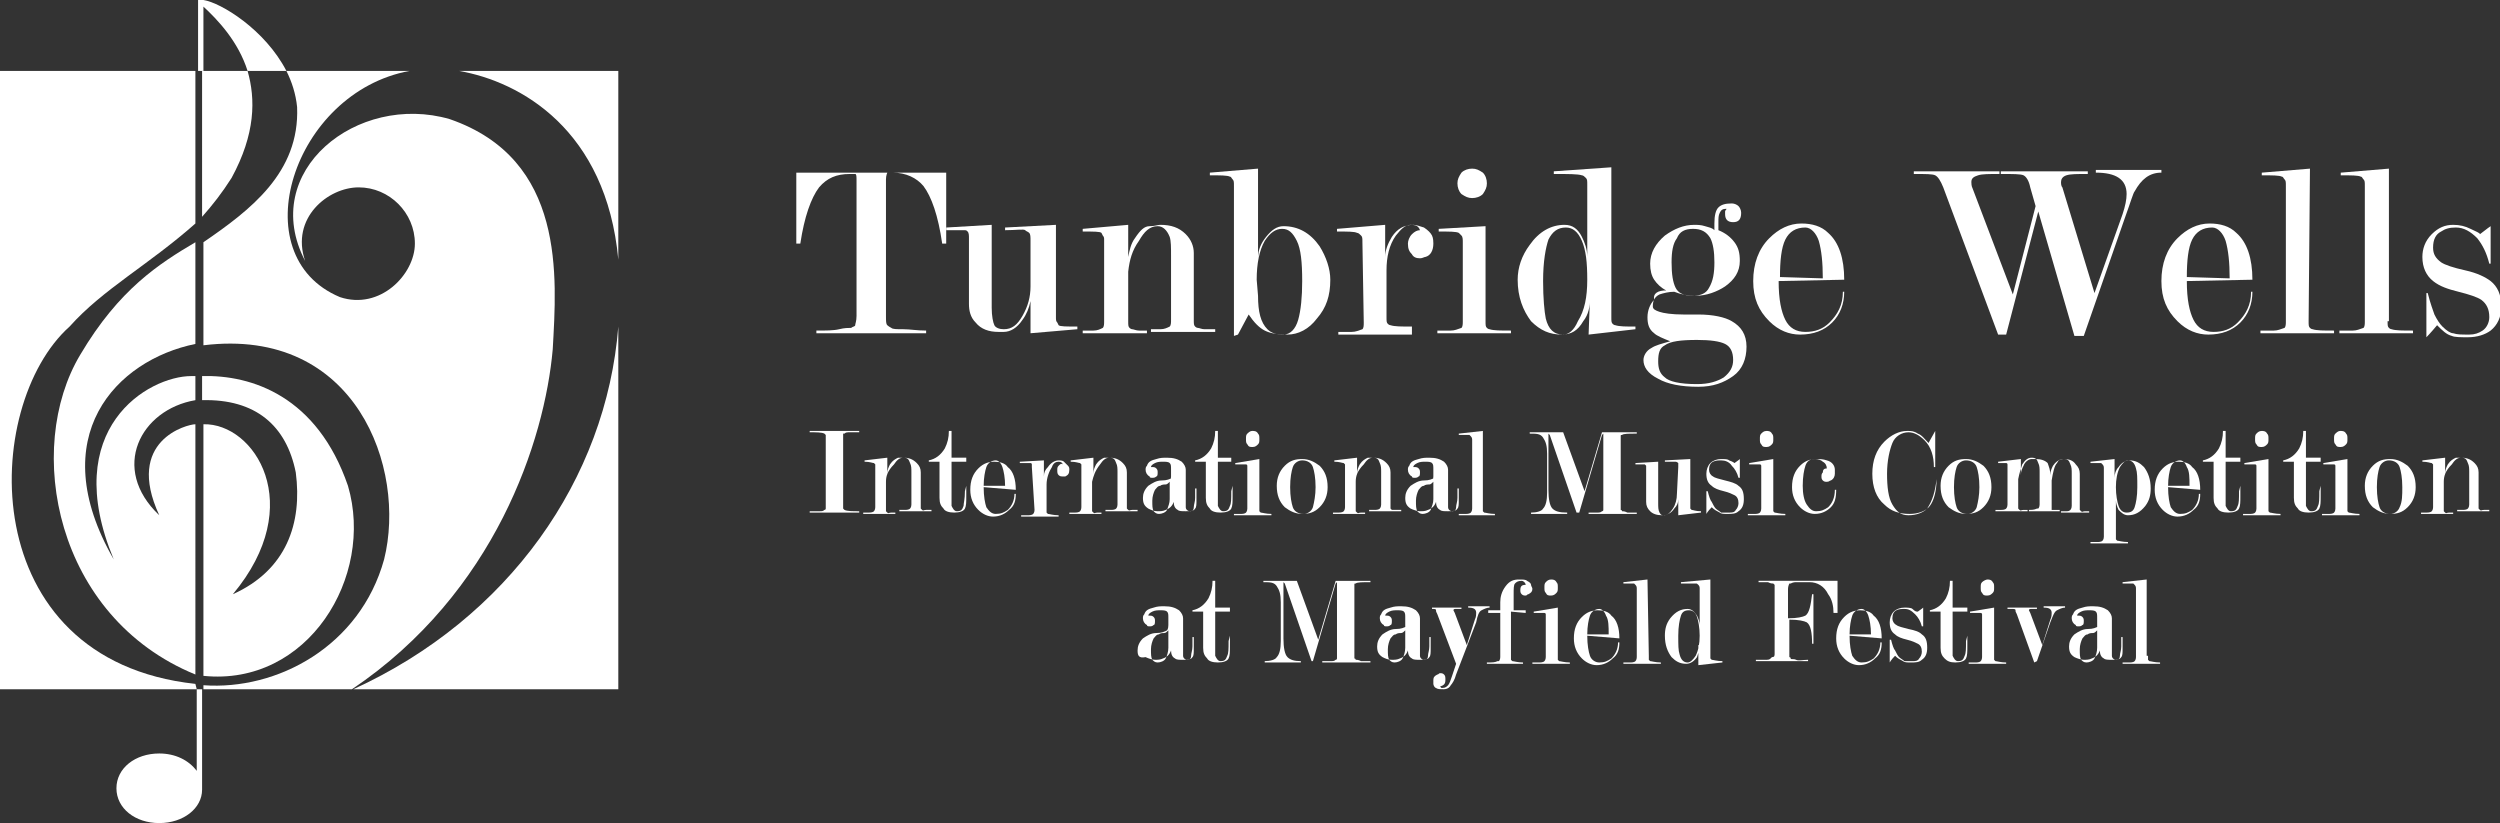 <?xml version="1.0" encoding="utf-8"?>
<!-- Generator: Adobe Illustrator 23.0.1, SVG Export Plug-In . SVG Version: 6.00 Build 0)  -->
<svg version="1.1" id="Layer_1" xmlns="http://www.w3.org/2000/svg" xmlns:xlink="http://www.w3.org/1999/xlink" x="0px" y="0px"
	 viewBox="0 0 186.8 61.5" style="enable-background:new 0 0 186.8 61.5;" xml:space="preserve">
<rect x="0" y="0" width="186.8" height="61.5" fill="#333333" stroke="none"/>
<style type="text/css">
	.st0{fill:#FFFFFF;}
</style>
<g>
	<g>
		<path class="st0" d="M70.7,12.8v5.4h-0.3c-0.3-2.1-0.8-3.5-1.4-4.3c-0.5-0.6-1.3-1-2.3-1c-0.3,0-0.4,0-0.4,0c0,0-0.1,0.2-0.1,0.5
			v10.2c0,0.4,0,0.6,0.1,0.7c0,0,0.1,0.1,0.3,0.2c0.1,0.1,0.4,0.1,0.9,0.1s1,0.1,1.7,0.1v0.2H61v-0.2c0.7,0,1.3,0,1.7-0.1
			s0.7-0.1,0.9-0.1c0.1-0.1,0.3-0.1,0.3-0.2c0-0.1,0.1-0.3,0.1-0.7V13.5c0-0.3,0-0.5-0.1-0.5c0,0-0.2,0-0.4,0c-1,0-1.7,0.3-2.3,1
			c-0.6,0.8-1.1,2.2-1.4,4.2h-0.3v-5.3H70.7z"/>
		<path class="st0" d="M77,18c0-0.3,0-0.5-0.1-0.6c-0.1-0.1-0.2-0.1-0.3-0.2s-0.7,0-1.5,0v-0.2l3.8-0.2v6.4c0,0.2,0,0.3,0,0.5
			s0,0.3,0.1,0.4l0.1,0.2c0.1,0.1,0.6,0.1,1.4,0.1v0.2L77,24.9v-2.4c-0.1,0.5-0.3,1-0.6,1.4c-0.4,0.6-0.9,0.9-1.4,0.9
			c-0.1,0-0.1,0-0.2,0h-0.2c-0.7,0-1.3-0.2-1.7-0.7c-0.4-0.4-0.5-0.9-0.5-1.4v-4.9c0-0.2,0-0.4-0.1-0.5s-0.1-0.1-0.3-0.1
			c-0.1,0-0.4,0-0.9,0h-0.4v-0.2l3.4-0.2v6.2c0,0.6,0.1,1.1,0.2,1.3s0.4,0.3,0.7,0.3c0.6,0,1-0.3,1.4-1c0.4-0.7,0.6-1.4,0.6-2.2
			L77,18L77,18z"/>
		<path class="st0" d="M84.3,20.3V24c0,0.3,0,0.4,0.1,0.5c0,0,0.1,0.1,0.2,0.1c0.1,0,0.3,0.1,0.5,0.1c0.3,0,0.5,0,0.6,0v0.2h-4.8
			v-0.2c0.3,0,0.5,0,0.8,0c0.3,0,0.5-0.1,0.7-0.2c0.1-0.1,0.1-0.3,0.1-0.5v-5.8c0-0.1,0-0.2,0-0.3s0-0.2-0.1-0.3l-0.1-0.2
			c-0.1-0.1-0.6-0.1-1.4-0.1v-0.2l3.4-0.3v2.4c0.1-0.5,0.2-1,0.5-1.4c0.4-0.6,0.7-0.9,1.1-0.9c0.4,0,0.6-0.1,0.8-0.1
			c0.8,0,1.4,0.2,1.9,0.7c0.4,0.4,0.6,0.9,0.6,1.4v5c0,0.3,0,0.4,0.1,0.5c0,0,0.1,0.1,0.2,0.1s0.3,0.1,0.5,0.1c0.3,0,0.5,0,0.8,0
			v0.2h-4.8v-0.2c0.2,0,0.4,0,0.7,0c0.3,0,0.5-0.1,0.7-0.2c0.1-0.1,0.1-0.3,0.1-0.5v-4.8c0-0.6,0-1.1-0.1-1.4
			c-0.2-0.5-0.5-0.8-0.9-0.8c-0.6,0-1,0.4-1.4,1.1C84.6,18.7,84.4,19.4,84.3,20.3"/>
		<path class="st0" d="M92.2,25.1V13.9c0-0.3,0-0.4-0.1-0.5c-0.1-0.1-0.1-0.2-0.2-0.2c-0.2-0.1-0.7-0.1-1.5-0.1v-0.2l3.6-0.3v6.7
			c0-0.6,0.2-1.1,0.6-1.6c0.4-0.5,0.8-0.8,1.3-0.8c1.1,0,2,0.5,2.7,1.5c0.5,0.8,0.8,1.7,0.8,2.5c0,1.2-0.3,2.1-1,2.9
			c-0.6,0.8-1.4,1.2-2.2,1.2c-0.8,0-1.3-0.1-1.7-0.3c-0.4-0.2-0.8-0.6-1.2-1.2l-0.8,1.5L92.2,25.1L92.2,25.1z M94,22.1
			c0,1.2,0.2,2,0.7,2.5c0.3,0.3,0.7,0.4,1.2,0.4c0.5,0,0.9-0.4,1.1-1.1c0.2-0.7,0.3-1.7,0.3-2.9c0-1.4-0.1-2.4-0.4-3
			c-0.3-0.6-0.6-0.9-1.1-0.9c-0.5,0-0.9,0.3-1.3,0.9c-0.4,0.7-0.6,1.7-0.6,2.9L94,22.1L94,22.1z"/>
		<path class="st0" d="M101.8,18.1c0-0.3,0-0.4-0.1-0.5c-0.1-0.1-0.2-0.2-0.3-0.2c-0.2-0.1-0.7-0.1-1.5-0.1v-0.2l3.6-0.3v2.4
			c0-0.5,0.2-1,0.5-1.5c0.4-0.6,0.9-0.9,1.6-0.9c0.2,0,0.5,0.1,0.8,0.2c0.3,0.2,0.5,0.4,0.6,0.6c0.1,0.2,0.1,0.5,0.1,0.6
			c0,0.5-0.2,0.9-0.6,1c-0.1,0-0.2,0.1-0.4,0.1c-0.3,0-0.5-0.1-0.6-0.3c-0.2-0.2-0.3-0.4-0.3-0.8c0-0.2,0.1-0.5,0.3-0.7
			c0.2-0.2,0.4-0.3,0.6-0.3c-0.1-0.3-0.3-0.4-0.7-0.4c-0.4,0-0.7,0.3-1.1,0.8c-0.5,0.7-0.7,1.6-0.7,2.6v3.5c0,0.3,0,0.4,0.1,0.5
			c0,0,0.1,0.1,0.2,0.1c0.3,0.1,0.8,0.1,1.6,0.1V25h-5.5v-0.2c0.4,0,0.7,0,1,0c0.3,0,0.5-0.1,0.8-0.2c0.1-0.1,0.1-0.3,0.1-0.5
			L101.8,18.1L101.8,18.1z"/>
		<path class="st0" d="M111,16.9V24c0,0.3,0,0.4,0.1,0.5c0,0,0.1,0.1,0.2,0.1c0.3,0.1,0.8,0.1,1.6,0.1v0.2h-5.5v-0.2
			c0.4,0,0.7,0,1,0c0.3,0,0.5-0.1,0.8-0.2c0.1-0.1,0.1-0.3,0.1-0.5v-5.9c0-0.2,0-0.4-0.1-0.5c-0.1-0.1-0.2-0.2-0.2-0.2
			c-0.2-0.1-0.7-0.1-1.5-0.1v-0.2L111,16.9z M110,12.6c0.3,0,0.5,0.1,0.8,0.3c0.2,0.2,0.3,0.5,0.3,0.8s-0.1,0.5-0.3,0.8
			c-0.2,0.2-0.5,0.3-0.8,0.3s-0.5-0.1-0.8-0.3c-0.2-0.2-0.3-0.5-0.3-0.8s0.1-0.5,0.3-0.8C109.4,12.7,109.7,12.6,110,12.6"/>
		<path class="st0" d="M118.8,22.3c0,0.6-0.1,1.2-0.5,1.7c-0.4,0.7-0.9,1-1.6,1c-0.9,0-1.6-0.3-2.3-1c-0.6-0.8-1-1.8-1-3.1
			c0-0.9,0.3-1.8,0.9-2.6c0.7-1,1.6-1.5,2.6-1.5c0.6,0,1,0.3,1.3,0.9c0.2,0.4,0.4,0.9,0.4,1.5v-5.4c0-0.3,0-0.4-0.1-0.5
			c-0.1-0.1-0.2-0.2-0.3-0.2c-0.3-0.1-1-0.1-2.1-0.1v-0.2l4.3-0.3v11.2c0,0.3,0,0.4,0.1,0.5c0,0,0.1,0.1,0.2,0.1
			c0.3,0.1,0.8,0.1,1.5,0.1v0.2l-3.5,0.4L118.8,22.3L118.8,22.3z M118.6,20.9c0-1.3-0.1-2.2-0.4-2.9c-0.3-0.7-0.7-1-1.2-1
			c-0.6,0-1,0.3-1.3,0.9c-0.2,0.6-0.4,1.6-0.4,3.1c0,1.3,0.1,2.3,0.2,2.8c0.2,0.8,0.6,1.2,1.3,1.2c0.4,0,0.8-0.3,1.1-1
			C118.4,23.2,118.6,22.2,118.6,20.9"/>
		<path class="st0" d="M124.5,21.7c-0.4-0.2-0.7-0.5-0.9-0.8c-0.2-0.3-0.3-0.7-0.3-1.2c0-0.8,0.4-1.5,1.1-2.1
			c0.7-0.5,1.4-0.8,2.2-0.8c0.2,0,0.5,0,0.8,0.1s0.5,0.1,0.7,0.3v-0.5c0-0.6,0.1-1,0.3-1.2s0.5-0.3,1-0.3c0.2,0,0.4,0.1,0.5,0.2
			c0.1,0.1,0.2,0.3,0.2,0.5c0,0.5-0.2,0.7-0.6,0.7c-0.4,0-0.6-0.2-0.6-0.6c0-0.1,0-0.2,0-0.2c0-0.1,0.1-0.1,0.1-0.2
			c-0.3,0-0.4,0.1-0.5,0.3c-0.1,0.2-0.1,0.4-0.1,0.7c0,0.3,0,0.5,0,0.6c0.5,0.2,0.9,0.5,1.2,0.9c0.3,0.4,0.4,0.8,0.4,1.4
			c0,0.8-0.4,1.4-1.1,1.9c-0.6,0.4-1.4,0.7-2.2,0.7c-0.6,0-1.1-0.1-1.6-0.3c-0.4,0-0.8,0.1-1.1,0.2c-0.4,0.2-0.5,0.5-0.5,0.9
			c0,0.2,0.2,0.3,0.5,0.4c0.3,0.1,0.9,0.2,1.8,0.2h1.1c1.1,0,2,0.2,2.5,0.5c0.7,0.4,1.1,1,1.1,1.9c0,0.9-0.3,1.7-1,2.2
			s-1.5,0.8-2.6,0.8c-1.3,0-2.3-0.2-3-0.6c-0.8-0.4-1.1-0.9-1.1-1.4c0-0.3,0.2-0.7,0.6-0.9c0.3-0.2,0.7-0.3,1.4-0.5
			c-0.5-0.2-1-0.4-1.2-0.6c-0.4-0.3-0.5-0.7-0.5-1.2c0-0.5,0.2-1,0.5-1.3C123.5,21.9,123.9,21.7,124.5,21.7 M126.8,28.7
			c0.9,0,1.5-0.2,2-0.5c0.5-0.4,0.7-0.8,0.7-1.3c0-0.6-0.2-1-0.6-1.2c-0.4-0.2-1.1-0.3-2.1-0.3c-1.2,0-2,0.1-2.4,0.4
			c-0.4,0.2-0.5,0.6-0.5,1.2c0,0.5,0.1,0.9,0.5,1.2C124.7,28.5,125.5,28.7,126.8,28.7 M128.1,19.6c0-0.8-0.1-1.4-0.3-1.8
			c-0.3-0.5-0.7-0.7-1.3-0.7c-0.6,0-1,0.2-1.2,0.7c-0.3,0.4-0.4,1-0.4,1.8c0,0.9,0.1,1.5,0.3,1.9s0.6,0.6,1.3,0.6
			c0.6,0,1-0.2,1.2-0.6C128,21,128.1,20.4,128.1,19.6"/>
		<path class="st0" d="M132.9,21c0,1.4,0.2,2.3,0.5,2.9s0.8,0.9,1.5,0.9c0.7,0,1.3-0.2,1.8-0.7c0.6-0.6,1-1.3,1-2.3h0.1
			c0,0.9-0.3,1.7-0.9,2.3c-0.6,0.6-1.4,0.9-2.4,0.9c-0.8,0-1.6-0.3-2.3-1c-0.8-0.8-1.2-1.7-1.2-3c0-1.3,0.4-2.4,1.2-3.2
			c0.7-0.7,1.5-1.1,2.4-1.1c0.8,0,1.5,0.2,2,0.7c0.8,0.7,1.2,1.9,1.2,3.5L132.9,21L132.9,21z M136.2,20.8c0-1.2-0.1-2.1-0.3-2.8
			c-0.2-0.6-0.6-1-1-1c-0.7,0-1.2,0.3-1.5,0.9s-0.4,1.6-0.4,2.8L136.2,20.8L136.2,20.8z"/>
		<path class="st0" d="M152.3,15.8l-2.4,9.2h-0.6l-4.1-11c-0.2-0.5-0.4-0.8-0.6-0.9c-0.2-0.1-0.7-0.1-1.6-0.1v-0.2h6.4v0.2
			c-0.8,0-1.3,0-1.6,0.1c-0.3,0.1-0.5,0.2-0.5,0.5c0,0.1,0,0.3,0.1,0.5l3,7.9l1.7-6.6l-0.4-1.4c-0.1-0.5-0.3-0.8-0.5-0.9
			c-0.2-0.1-0.8-0.1-1.7-0.1v-0.2h6.5v0.2c-0.8,0-1.3,0-1.6,0.1s-0.4,0.3-0.4,0.5c0,0.1,0,0.3,0.1,0.4l2.4,7.9l2.1-5.9
			c0.2-0.6,0.3-1.1,0.3-1.5c0-1.1-0.8-1.6-2.3-1.6v-0.2h4.9v0.2c-0.9,0-1.5,0.5-2,1.4c-0.1,0.1-0.3,0.8-0.7,1.9l-3.1,8.9H155
			L152.3,15.8z"/>
		<path class="st0" d="M163.4,21c0,1.4,0.2,2.3,0.5,2.9s0.8,0.9,1.5,0.9c0.7,0,1.3-0.2,1.8-0.7c0.6-0.6,1-1.3,1-2.3h0.1
			c0,0.9-0.3,1.7-0.9,2.3c-0.6,0.6-1.4,0.9-2.4,0.9c-0.8,0-1.6-0.3-2.3-1c-0.8-0.8-1.2-1.7-1.2-3c0-1.3,0.4-2.4,1.2-3.2
			c0.7-0.7,1.5-1.1,2.4-1.1c0.8,0,1.5,0.2,2,0.7c0.8,0.7,1.2,1.9,1.2,3.5L163.4,21L163.4,21z M166.6,20.8c0-1.2-0.1-2.1-0.3-2.8
			c-0.2-0.6-0.6-1-1-1c-0.7,0-1.2,0.3-1.5,0.9s-0.4,1.6-0.4,2.8L166.6,20.8L166.6,20.8z"/>
		<path class="st0" d="M172.5,24c0,0.3,0,0.4,0.1,0.5c0,0,0.1,0.1,0.2,0.1c0.3,0.1,0.8,0.1,1.6,0.1v0.2h-5.5v-0.2c0.4,0,0.7,0,1,0
			c0.3,0,0.5-0.1,0.8-0.2c0.1-0.1,0.1-0.3,0.1-0.5V13.9c0-0.3,0-0.4-0.1-0.5c-0.1-0.1-0.1-0.2-0.2-0.2c-0.2-0.1-0.7-0.1-1.5-0.1
			v-0.2l3.6-0.3L172.5,24L172.5,24z"/>
		<path class="st0" d="M178.4,24c0,0.3,0,0.4,0.1,0.5c0,0,0.1,0.1,0.2,0.1c0.3,0.1,0.8,0.1,1.6,0.1v0.2h-5.5v-0.2c0.4,0,0.7,0,1,0
			c0.3,0,0.5-0.1,0.8-0.2c0.1-0.1,0.1-0.3,0.1-0.5V13.9c0-0.3,0-0.4-0.1-0.5c-0.1-0.1-0.1-0.2-0.2-0.2c-0.2-0.1-0.7-0.1-1.5-0.1
			v-0.2l3.6-0.3V24z"/>
		<path class="st0" d="M185.3,17.5c0.5-0.4,0.8-0.6,0.8-0.6v2.8l-0.1,0c-0.2-0.8-0.5-1.4-0.9-1.9c-0.5-0.5-1-0.8-1.6-0.8
			c-0.5,0-0.8,0.1-1.1,0.3c-0.4,0.2-0.6,0.6-0.6,1.2c0,0.5,0.2,0.8,0.6,1.1c0.3,0.2,0.9,0.4,1.8,0.6c0.9,0.2,1.5,0.5,1.9,0.8
			c0.5,0.4,0.8,1,0.8,1.9c0,0.8-0.3,1.4-0.8,1.8c-0.4,0.3-1,0.5-1.7,0.5c-0.5,0-1,0-1.2-0.1c-0.4-0.1-0.7-0.4-1.1-0.8
			c-0.5,0.6-0.8,0.9-0.8,0.9v-3.3h0.1c0.2,0.8,0.4,1.3,0.5,1.6c0.2,0.4,0.4,0.7,0.6,0.9c0.3,0.3,0.6,0.5,0.8,0.5
			c0.3,0.1,0.6,0.1,1.2,0.1c0.4,0,0.7-0.1,1-0.3c0.3-0.2,0.5-0.6,0.5-1c0-0.6-0.2-1-0.6-1.3c-0.3-0.2-0.9-0.4-1.7-0.6
			c-0.8-0.2-1.4-0.4-1.9-0.8c-0.5-0.4-0.8-1-0.8-1.8c0-0.6,0.2-1.2,0.7-1.7s1-0.7,1.6-0.7c0.5,0,0.9,0.1,1.3,0.3
			C185,17.3,185.3,17.4,185.3,17.5"/>
		<path class="st0" d="M63,32.8v4.9c0,0.2,0,0.3,0,0.3c0,0,0,0,0.1,0.1c0.2,0.1,0.6,0.1,1.1,0.1v0.1h-3.7v-0.1c0.3,0,0.5,0,0.7,0
			c0.2,0,0.3,0,0.4-0.1c0.1,0,0.1-0.1,0.1-0.1c0,0,0-0.2,0-0.3v-4.9c0-0.2,0-0.3,0-0.3c0,0,0,0-0.1-0.1c-0.2-0.1-0.6-0.1-1.1-0.1
			v-0.1h3.7v0.1c-0.3,0-0.5,0-0.7,0c-0.2,0-0.3,0-0.4,0.1l-0.1,0C63,32.5,63,32.6,63,32.8"/>
		<path class="st0" d="M66.2,36v1.9c0,0.1,0,0.2,0,0.3c0,0,0,0,0.1,0.1s0.1,0,0.3,0c0.1,0,0.2,0,0.3,0v0.1h-2.4v-0.1
			c0.1,0,0.3,0,0.4,0c0.1,0,0.3,0,0.4-0.1c0,0,0.1-0.1,0.1-0.3V35c0-0.1,0-0.1,0-0.2c0-0.1,0-0.1,0-0.1l-0.1-0.1
			c-0.1,0-0.3-0.1-0.7-0.1v-0.1l1.7-0.2v1.2c0-0.3,0.1-0.5,0.2-0.7c0.2-0.3,0.4-0.4,0.6-0.5c0.2,0,0.3,0,0.4,0c0.4,0,0.7,0.1,1,0.4
			c0.2,0.2,0.3,0.4,0.3,0.7v2.5c0,0.1,0,0.2,0,0.2c0,0,0,0,0.1,0.1s0.1,0,0.3,0c0.1,0,0.3,0,0.4,0v0.1h-2.4v-0.1c0.1,0,0.2,0,0.4,0
			c0.1,0,0.3,0,0.4-0.1c0,0,0.1-0.1,0.1-0.3v-2.4c0-0.3,0-0.5-0.1-0.7c-0.1-0.3-0.2-0.4-0.5-0.4c-0.3,0-0.5,0.2-0.7,0.5
			C66.3,35.2,66.2,35.6,66.2,36"/>
		<path class="st0" d="M72.2,36.3v0.4c0,0.1,0,0.3,0,0.4c0,0.4,0,0.7-0.1,0.9c-0.1,0.2-0.4,0.3-0.8,0.3c-0.4,0-0.7-0.1-0.8-0.3
			c-0.2-0.2-0.3-0.4-0.3-0.8v-2.7h-0.8v-0.1c0.5-0.1,0.9-0.4,1.2-0.9c0.2-0.4,0.3-0.8,0.3-1.3h0.2v2h1.1v0.3h-1.1v2.6
			c0,0.3,0,0.6,0,0.7c0.1,0.2,0.2,0.4,0.4,0.4c0.3,0,0.4-0.1,0.5-0.4c0-0.2,0.1-0.5,0.1-1.1L72.2,36.3L72.2,36.3L72.2,36.3z"/>
		<path class="st0" d="M73.5,36.4c0,0.7,0.1,1.2,0.2,1.5c0.2,0.3,0.4,0.5,0.7,0.5c0.4,0,0.6-0.1,0.9-0.3c0.3-0.3,0.5-0.7,0.5-1.2
			h0.1c0,0.5-0.1,0.9-0.5,1.2c-0.3,0.3-0.7,0.5-1.2,0.5c-0.4,0-0.8-0.2-1.1-0.5c-0.4-0.4-0.6-0.9-0.6-1.5c0-0.7,0.2-1.2,0.6-1.6
			c0.4-0.4,0.8-0.5,1.2-0.5c0.4,0,0.8,0.1,1,0.4c0.4,0.3,0.6,0.9,0.6,1.7L73.5,36.4L73.5,36.4z M75.1,36.3c0-0.6-0.1-1.1-0.2-1.4
			c-0.1-0.3-0.3-0.5-0.5-0.5c-0.3,0-0.6,0.2-0.7,0.5c-0.1,0.3-0.2,0.8-0.2,1.4C73.5,36.3,75.1,36.3,75.1,36.3z"/>
		<path class="st0" d="M77.1,34.9c0-0.1,0-0.2,0-0.2c0-0.1-0.1-0.1-0.1-0.1c-0.1,0-0.4,0-0.8,0v-0.1l1.8-0.1v1.2
			c0-0.3,0.1-0.5,0.3-0.7c0.2-0.3,0.5-0.5,0.8-0.5c0.1,0,0.3,0,0.4,0.1c0.1,0.1,0.2,0.2,0.3,0.3s0.1,0.2,0.1,0.3
			c0,0.3-0.1,0.4-0.3,0.5c0,0-0.1,0-0.2,0c-0.1,0-0.2,0-0.3-0.1c-0.1-0.1-0.1-0.2-0.1-0.4c0-0.1,0-0.2,0.1-0.3s0.2-0.2,0.3-0.1
			c0-0.1-0.1-0.2-0.3-0.2c-0.2,0-0.4,0.1-0.5,0.4c-0.2,0.3-0.4,0.8-0.4,1.3v1.8c0,0.1,0,0.2,0,0.3c0,0,0,0,0.1,0.1
			c0.1,0,0.4,0.1,0.8,0.1v0.1h-2.8v-0.1c0.2,0,0.4,0,0.5,0c0.1,0,0.3,0,0.4-0.1c0,0,0.1-0.1,0.1-0.3L77.1,34.9L77.1,34.9z"/>
		<path class="st0" d="M81.6,36v1.9c0,0.1,0,0.2,0,0.3c0,0,0,0,0.1,0.1s0.1,0,0.3,0c0.1,0,0.2,0,0.3,0v0.1h-2.4v-0.1
			c0.1,0,0.3,0,0.4,0c0.1,0,0.3,0,0.4-0.1c0,0,0.1-0.1,0.1-0.3V35c0-0.1,0-0.1,0-0.2c0-0.1,0-0.1,0-0.1l-0.1-0.1
			c-0.1,0-0.3-0.1-0.7-0.1v-0.1l1.7-0.2v1.2c0-0.3,0.1-0.5,0.2-0.7c0.2-0.3,0.4-0.4,0.6-0.5c0.2,0,0.3,0,0.4,0c0.4,0,0.7,0.1,1,0.4
			c0.2,0.2,0.3,0.4,0.3,0.7v2.5c0,0.1,0,0.2,0,0.2c0,0,0,0,0.1,0.1s0.1,0,0.3,0c0.1,0,0.3,0,0.4,0v0.1h-2.4v-0.1c0.1,0,0.2,0,0.4,0
			c0.1,0,0.3,0,0.4-0.1c0,0,0.1-0.1,0.1-0.3v-2.4c0-0.3,0-0.5-0.1-0.7c-0.1-0.3-0.2-0.4-0.5-0.4c-0.3,0-0.5,0.2-0.7,0.5
			C81.8,35.2,81.7,35.6,81.6,36"/>
		<path class="st0" d="M87.5,35.6v-0.5c0-0.3,0-0.4-0.1-0.5c-0.1-0.1-0.3-0.1-0.5-0.1c-0.2,0-0.4,0-0.6,0.1
			c-0.2,0.1-0.3,0.2-0.3,0.3c0,0,0.1,0,0.1,0c0.1,0,0.2,0,0.3,0.1c0.1,0.1,0.1,0.2,0.1,0.3c0,0.1,0,0.3-0.1,0.3
			c-0.1,0.1-0.2,0.1-0.3,0.1c-0.1,0-0.2,0-0.2-0.1c-0.2-0.1-0.3-0.3-0.3-0.5c0-0.1,0-0.2,0.1-0.3c0.1-0.3,0.3-0.4,0.7-0.5
			c0.3-0.1,0.5-0.1,0.8-0.1c0.5,0,0.8,0.1,1.1,0.3c0.2,0.2,0.3,0.4,0.3,0.6v2.1c0,0.4,0,0.6,0,0.7c0,0.2,0.2,0.3,0.3,0.3
			c0.2,0,0.3-0.1,0.3-0.3s0.1-0.4,0.1-0.7c0-0.1,0-0.2,0-0.3c0-0.1,0-0.2,0-0.3v-0.1h0.1v0.4c0,0.1,0,0.3,0,0.4c0,0.4,0,0.6-0.1,0.7
			c-0.1,0.2-0.4,0.2-0.7,0.2c-0.3,0-0.5,0-0.6-0.1c-0.2-0.1-0.3-0.3-0.3-0.6c-0.1,0.3-0.3,0.5-0.6,0.6c-0.2,0.1-0.4,0.1-0.6,0.1
			c-0.3,0-0.5-0.1-0.7-0.2c-0.3-0.2-0.4-0.4-0.4-0.8c0-0.3,0.1-0.6,0.4-0.9c0.3-0.2,0.6-0.4,1-0.4s0.6-0.1,0.8-0.2
			C87.4,36,87.5,35.8,87.5,35.6 M87.4,37.3v-1.3c-0.1,0.1-0.2,0.2-0.3,0.2s-0.3,0-0.4,0.1c-0.2,0-0.3,0.2-0.4,0.3
			c-0.1,0.2-0.2,0.5-0.2,0.8c0,0.4,0,0.6,0.1,0.8c0.1,0.1,0.2,0.2,0.4,0.2c0.2,0,0.5-0.1,0.6-0.3C87.3,37.8,87.4,37.6,87.4,37.3"/>
		<path class="st0" d="M92.1,36.3v0.4c0,0.1,0,0.3,0,0.4c0,0.4,0,0.7-0.1,0.9c-0.1,0.2-0.4,0.3-0.8,0.3c-0.4,0-0.7-0.1-0.8-0.3
			c-0.2-0.2-0.3-0.4-0.3-0.8v-2.7h-0.8v-0.1c0.5-0.1,0.9-0.4,1.2-0.9c0.2-0.4,0.3-0.8,0.3-1.3H91v2H92v0.3H91v2.6c0,0.3,0,0.6,0,0.7
			c0.1,0.2,0.2,0.4,0.4,0.4c0.3,0,0.4-0.1,0.5-0.4c0.1-0.2,0.1-0.5,0.1-1.1L92.1,36.3L92.1,36.3L92.1,36.3z"/>
		<path class="st0" d="M94.1,34.3v3.6c0,0.1,0,0.2,0,0.3c0,0,0,0,0.1,0.1c0.1,0,0.4,0.1,0.8,0.1v0.1h-2.8v-0.1c0.2,0,0.4,0,0.5,0
			c0.1,0,0.3,0,0.4-0.1c0,0,0.1-0.1,0.1-0.3v-3c0-0.1,0-0.2,0-0.2c0-0.1-0.1-0.1-0.1-0.1c-0.1,0-0.4,0-0.8,0v-0.1L94.1,34.3z
			 M93.6,32.2c0.1,0,0.3,0,0.4,0.2c0.1,0.1,0.1,0.2,0.1,0.4s0,0.3-0.1,0.4c-0.1,0.1-0.2,0.2-0.4,0.2s-0.3,0-0.4-0.2
			c-0.1-0.1-0.1-0.2-0.1-0.4s0-0.3,0.1-0.4C93.4,32.2,93.5,32.2,93.6,32.2"/>
		<path class="st0" d="M99.2,36.4c0,0.6-0.2,1.1-0.6,1.5c-0.4,0.4-0.8,0.5-1.3,0.5c-0.5,0-0.9-0.2-1.3-0.5c-0.4-0.4-0.6-0.9-0.6-1.6
			c0-0.6,0.2-1.1,0.6-1.5c0.4-0.4,0.8-0.5,1.3-0.5c0.5,0,0.9,0.2,1.3,0.5C99,35.2,99.2,35.7,99.2,36.4 M98.3,36.4
			c0-0.7-0.1-1.2-0.2-1.5c-0.1-0.3-0.4-0.5-0.8-0.5c-0.3,0-0.6,0.2-0.7,0.5c-0.1,0.3-0.2,0.8-0.2,1.5c0,0.7,0.1,1.2,0.2,1.5
			c0.1,0.3,0.4,0.5,0.8,0.5c0.3,0,0.6-0.2,0.7-0.5C98.2,37.5,98.3,37,98.3,36.4"/>
		<path class="st0" d="M101.3,36v1.9c0,0.1,0,0.2,0,0.3c0,0,0,0,0.1,0.1s0.1,0,0.3,0c0.1,0,0.2,0,0.3,0v0.1h-2.4v-0.1
			c0.1,0,0.3,0,0.4,0c0.1,0,0.3,0,0.4-0.1c0,0,0.1-0.1,0.1-0.3V35c0-0.1,0-0.1,0-0.2c0-0.1,0-0.1,0-0.1l-0.1-0.1
			c-0.1,0-0.3-0.1-0.7-0.1v-0.1l1.7-0.2v1.2c0-0.3,0.1-0.5,0.2-0.7c0.2-0.3,0.4-0.4,0.6-0.5c0.2,0,0.3,0,0.4,0c0.4,0,0.7,0.1,1,0.4
			c0.2,0.2,0.3,0.4,0.3,0.7v2.5c0,0.1,0,0.2,0,0.2c0,0,0,0,0.1,0.1c0,0,0.1,0,0.3,0c0.1,0,0.3,0,0.4,0v0.1h-2.4v-0.1
			c0.1,0,0.2,0,0.4,0c0.1,0,0.3,0,0.4-0.1c0,0,0.1-0.1,0.1-0.3v-2.4c0-0.3,0-0.5-0.1-0.7c-0.1-0.3-0.2-0.4-0.5-0.4
			c-0.3,0-0.5,0.2-0.7,0.5C101.4,35.2,101.3,35.6,101.3,36"/>
		<path class="st0" d="M107.1,35.6v-0.5c0-0.3,0-0.4-0.1-0.5c-0.1-0.1-0.3-0.1-0.5-0.1c-0.2,0-0.4,0-0.6,0.1
			c-0.2,0.1-0.3,0.2-0.3,0.3c0,0,0.1,0,0.1,0c0.1,0,0.2,0,0.3,0.1c0.1,0.1,0.1,0.2,0.1,0.3c0,0.1,0,0.3-0.1,0.3
			c-0.1,0.1-0.2,0.1-0.3,0.1c-0.1,0-0.2,0-0.2-0.1c-0.2-0.1-0.3-0.3-0.3-0.5c0-0.1,0-0.2,0.1-0.3c0.1-0.3,0.3-0.4,0.7-0.5
			c0.3-0.1,0.5-0.1,0.8-0.1c0.5,0,0.8,0.1,1.1,0.3c0.2,0.2,0.3,0.4,0.3,0.6v2.1c0,0.4,0,0.6,0,0.7c0,0.2,0.2,0.3,0.3,0.3
			c0.2,0,0.3-0.1,0.3-0.3s0.1-0.4,0.1-0.7c0-0.1,0-0.2,0-0.3c0-0.1,0-0.2,0-0.3v-0.1h0.1v0.4c0,0.1,0,0.3,0,0.4c0,0.4,0,0.6-0.1,0.7
			c-0.1,0.2-0.4,0.2-0.7,0.2c-0.3,0-0.5,0-0.6-0.1c-0.2-0.1-0.3-0.3-0.3-0.6c-0.1,0.3-0.3,0.5-0.6,0.6c-0.2,0.1-0.4,0.1-0.6,0.1
			s-0.5-0.1-0.7-0.2c-0.3-0.2-0.4-0.4-0.4-0.8c0-0.3,0.1-0.6,0.4-0.9c0.3-0.2,0.6-0.4,1-0.4s0.6-0.1,0.8-0.2
			C107,36,107.1,35.8,107.1,35.6 M107.1,37.3v-1.3c-0.1,0.1-0.2,0.2-0.3,0.2s-0.3,0-0.4,0.1c-0.2,0-0.3,0.2-0.4,0.3
			c-0.1,0.2-0.2,0.5-0.2,0.8c0,0.4,0,0.6,0.1,0.8c0.1,0.1,0.2,0.2,0.4,0.2c0.2,0,0.5-0.1,0.6-0.3C107,37.8,107.1,37.6,107.1,37.3"/>
		<path class="st0" d="M110.8,37.9c0,0.1,0,0.2,0,0.3c0,0,0,0,0.1,0.1c0.1,0,0.4,0.1,0.8,0.1v0.1H109v-0.1c0.2,0,0.4,0,0.5,0
			c0.1,0,0.3,0,0.4-0.1c0,0,0.1-0.1,0.1-0.3v-5.1c0-0.1,0-0.2-0.1-0.3s-0.1-0.1-0.1-0.1c-0.1,0-0.4,0-0.8,0v-0.1l1.8-0.2L110.8,37.9
			L110.8,37.9z"/>
		<path class="st0" d="M116.8,32.3l1.6,4.4l1.3-4.4h2.6v0.1c-0.6,0-1,0-1.1,0.1c-0.1,0-0.1,0-0.1,0.1c0,0.1,0,0.2,0,0.3v4.9
			c0,0.2,0,0.3,0,0.3c0,0,0.1,0,0.1,0.1c0.1,0,0.2,0,0.4,0.1c0.2,0,0.4,0,0.7,0v0.1h-3.6v-0.1c0.2,0,0.4,0,0.6,0s0.3,0,0.4-0.1
			c0.1,0,0.1-0.1,0.1-0.1c0,0,0-0.2,0-0.3l0-5.2c0-0.1,0-0.2,0-0.2s0,0-0.1,0.1l-1.7,5.8h-0.2l-2-5.8l-0.1-0.1c0,0,0,0,0,0.2v4
			c0,0.7,0.1,1.2,0.3,1.4c0.2,0.2,0.5,0.3,1.1,0.3v0.1h-2.7v-0.1c0.4,0,0.8-0.1,0.9-0.3c0.2-0.2,0.3-0.6,0.3-1.2v-2.9
			c0-0.6-0.1-0.9-0.3-1.2s-0.5-0.3-1-0.3v-0.1L116.8,32.3z"/>
		<path class="st0" d="M125.4,34.9c0-0.1,0-0.2,0-0.3c0,0-0.1-0.1-0.2-0.1c-0.1,0-0.3,0-0.8,0v-0.1l1.9-0.1v3.2c0,0.1,0,0.2,0,0.3
			s0,0.1,0,0.2l0.1,0.1c0.1,0,0.3,0.1,0.7,0.1v0.1l-1.7,0.2v-1.2c0,0.3-0.1,0.5-0.3,0.7c-0.2,0.3-0.4,0.4-0.7,0.5c0,0-0.1,0-0.1,0
			h-0.1c-0.4,0-0.7-0.1-0.9-0.3c-0.2-0.2-0.3-0.4-0.3-0.7v-2.5c0-0.1,0-0.2,0-0.2c0,0-0.1-0.1-0.1-0.1c-0.1,0-0.2,0-0.5,0h-0.2v-0.1
			l1.7-0.1v3.1c0,0.3,0,0.5,0.1,0.7s0.2,0.2,0.3,0.2c0.3,0,0.5-0.2,0.7-0.5s0.3-0.7,0.3-1.1L125.4,34.9L125.4,34.9z"/>
		<path class="st0" d="M129.6,34.6c0.3-0.2,0.4-0.3,0.4-0.3v1.4l-0.1,0c-0.1-0.4-0.3-0.7-0.5-0.9c-0.2-0.3-0.5-0.4-0.8-0.4
			c-0.2,0-0.4,0-0.6,0.1c-0.2,0.1-0.3,0.3-0.3,0.6c0,0.2,0.1,0.4,0.3,0.5c0.1,0.1,0.5,0.2,0.9,0.3s0.8,0.2,1,0.4
			c0.3,0.2,0.4,0.5,0.4,1c0,0.4-0.1,0.7-0.4,0.9c-0.2,0.2-0.5,0.2-0.8,0.2c-0.3,0-0.5,0-0.6-0.1c-0.2-0.1-0.4-0.2-0.6-0.4
			c-0.3,0.3-0.4,0.5-0.4,0.5v-1.7h0.1c0.1,0.4,0.2,0.7,0.3,0.8c0.1,0.2,0.2,0.4,0.3,0.5c0.1,0.1,0.3,0.2,0.4,0.3c0.1,0,0.3,0,0.6,0
			c0.2,0,0.4,0,0.5-0.2c0.1-0.1,0.2-0.3,0.2-0.5c0-0.3-0.1-0.5-0.3-0.6c-0.2-0.1-0.4-0.2-0.8-0.3c-0.4-0.1-0.7-0.2-0.9-0.4
			c-0.3-0.2-0.4-0.5-0.4-0.9c0-0.3,0.1-0.6,0.3-0.8c0.2-0.2,0.5-0.3,0.8-0.3c0.3,0,0.5,0,0.6,0.1C129.5,34.5,129.6,34.6,129.6,34.6"
			/>
		<path class="st0" d="M132.5,34.3v3.6c0,0.1,0,0.2,0,0.3c0,0,0,0,0.1,0.1c0.1,0,0.4,0.1,0.8,0.1v0.1h-2.8v-0.1c0.2,0,0.4,0,0.5,0
			c0.1,0,0.3,0,0.4-0.1c0,0,0.1-0.1,0.1-0.3v-3c0-0.1,0-0.2,0-0.2c0-0.1-0.1-0.1-0.1-0.1c-0.1,0-0.4,0-0.8,0v-0.1L132.5,34.3z
			 M132,32.2c0.1,0,0.3,0,0.4,0.2c0.1,0.1,0.1,0.2,0.1,0.4s0,0.3-0.1,0.4c-0.1,0.1-0.2,0.2-0.4,0.2s-0.3,0-0.4-0.2
			c-0.1-0.1-0.1-0.2-0.1-0.4s0-0.3,0.1-0.4S131.8,32.2,132,32.2"/>
		<path class="st0" d="M136.5,35c0-0.2-0.1-0.4-0.3-0.5c-0.1-0.1-0.3-0.2-0.6-0.2c-0.4,0-0.6,0.2-0.7,0.5c-0.1,0.3-0.2,0.8-0.2,1.5
			c0,0.6,0.1,1.1,0.3,1.4s0.4,0.5,0.7,0.5c0.4,0,0.6-0.1,0.9-0.3c0.3-0.3,0.5-0.7,0.5-1.3h0.1c0,0.6-0.1,1-0.4,1.3s-0.7,0.5-1.2,0.5
			c-0.4,0-0.8-0.2-1.1-0.5c-0.4-0.4-0.6-0.9-0.6-1.5c0-0.7,0.2-1.2,0.6-1.6c0.4-0.4,0.8-0.5,1.2-0.5c0.3,0,0.5,0,0.8,0.1
			c0.4,0.1,0.6,0.4,0.6,0.7c0,0.1,0,0.2,0,0.3c0,0.2-0.1,0.4-0.3,0.5c-0.1,0-0.1,0.1-0.3,0.1c-0.1,0-0.2,0-0.3-0.1
			c-0.1-0.1-0.1-0.2-0.1-0.3c0-0.1,0-0.2,0.1-0.3C136.2,35.1,136.3,35,136.5,35"/>
		<path class="st0" d="M144.7,35.8c0,0.9-0.2,1.6-0.5,2s-0.9,0.6-1.5,0.6c-0.8,0-1.4-0.2-1.9-0.7c-0.6-0.5-0.9-1.3-0.9-2.3
			c0-1,0.3-1.8,0.9-2.4c0.5-0.5,1.1-0.8,1.7-0.8c0.3,0,0.5,0,0.8,0.2c0.3,0.1,0.5,0.4,0.8,0.7l0.5-0.9h0v2.7l-0.1,0
			c0-0.8-0.2-1.5-0.7-2c-0.4-0.4-0.8-0.6-1.2-0.6c-0.5,0-1,0.3-1.2,0.8c-0.2,0.5-0.4,1.3-0.4,2.3c0,1,0.1,1.8,0.4,2.3
			c0.3,0.5,0.6,0.8,1.2,0.8c0.6,0,1.1-0.2,1.4-0.5C144.4,37.4,144.6,36.7,144.7,35.8L144.7,35.8z"/>
		<path class="st0" d="M148.8,36.4c0,0.6-0.2,1.1-0.6,1.5c-0.4,0.4-0.8,0.5-1.3,0.5c-0.5,0-0.9-0.2-1.3-0.5
			c-0.4-0.4-0.6-0.9-0.6-1.6c0-0.6,0.2-1.1,0.6-1.5c0.4-0.4,0.8-0.5,1.3-0.5c0.5,0,0.9,0.2,1.3,0.5
			C148.6,35.2,148.8,35.7,148.8,36.4 M147.9,36.4c0-0.7-0.1-1.2-0.2-1.5c-0.1-0.3-0.4-0.5-0.8-0.5c-0.3,0-0.6,0.2-0.7,0.5
			c-0.1,0.3-0.2,0.8-0.2,1.5c0,0.7,0.1,1.2,0.2,1.5c0.1,0.3,0.4,0.5,0.8,0.5c0.3,0,0.6-0.2,0.7-0.5C147.8,37.5,147.9,37,147.9,36.4"
			/>
		<path class="st0" d="M153.2,35.5c0-0.3,0.1-0.5,0.2-0.7c0.2-0.3,0.4-0.4,0.6-0.5c0,0,0.1,0,0.1,0c0,0,0.1,0,0.1,0
			c0.4,0,0.7,0.1,0.9,0.4c0.2,0.2,0.3,0.4,0.3,0.7v2.5c0,0.1,0,0.2,0,0.2c0,0,0,0,0.1,0.1s0.1,0,0.3,0c0.1,0,0.2,0,0.3,0v0.1H154
			v-0.1c0.1,0,0.3,0,0.4,0c0.1,0,0.2,0,0.3-0.1c0,0,0.1-0.1,0.1-0.3v-2.4c0-0.3,0-0.5-0.1-0.7c-0.1-0.3-0.2-0.4-0.5-0.4
			s-0.4,0.1-0.5,0.3c-0.2,0.2-0.3,0.7-0.4,1.3v1.9c0,0.1,0,0.2,0,0.3c0,0,0,0,0.1,0c0,0,0.1,0,0.2,0c0.1,0,0.2,0,0.3,0v0.1h-2.3
			v-0.1c0.2,0,0.4,0,0.6-0.1l0.1,0c0,0,0.1-0.1,0.1-0.3v-2.4c0-0.3,0-0.5-0.1-0.7c-0.1-0.3-0.2-0.4-0.5-0.4c-0.3,0-0.5,0.2-0.7,0.5
			c-0.1,0.3-0.2,0.6-0.3,1.1v1.9c0,0.1,0,0.2,0,0.3c0,0,0,0,0.1,0.1s0.1,0,0.3,0c0.1,0,0.2,0,0.3,0v0.1h-2.4v-0.1c0.1,0,0.3,0,0.4,0
			c0.1,0,0.3,0,0.4-0.1c0,0,0.1-0.1,0.1-0.3V35c0-0.1,0-0.1,0-0.2c0-0.1,0-0.1,0-0.1c0-0.1-0.1-0.1-0.1-0.1c-0.1,0-0.3,0-0.6,0v-0.1
			l1.7-0.2v1.2c0-0.3,0.1-0.5,0.2-0.7c0.1-0.3,0.4-0.5,0.6-0.5c0.1,0,0.1,0,0.2,0c0,0,0.1,0,0.1,0c0.4,0,0.7,0.1,0.9,0.3
			C153.1,34.9,153.2,35.1,153.2,35.5"/>
		<path class="st0" d="M158,35.7c0-0.3,0.1-0.6,0.3-0.8c0.2-0.3,0.5-0.5,0.8-0.5c0.5,0,0.8,0.2,1.1,0.5c0.3,0.4,0.5,0.9,0.5,1.6
			c0,0.5-0.1,0.9-0.4,1.3c-0.4,0.5-0.8,0.7-1.3,0.7c-0.3,0-0.5-0.2-0.7-0.4c-0.1-0.2-0.2-0.5-0.2-0.7v2.6c0,0.1,0,0.2,0,0.3
			c0,0,0,0,0.1,0.1c0.1,0,0.4,0.1,0.8,0.1v0.1h-2.8v-0.1c0.2,0,0.4,0,0.5,0c0.1,0,0.3,0,0.4-0.1c0,0,0.1-0.1,0.1-0.3V35
			c0-0.1,0-0.2-0.1-0.3s-0.1-0.1-0.1-0.1c-0.1,0-0.4,0-0.8,0v-0.1l1.8-0.2L158,35.7L158,35.7z M158.1,36.4c0,0.6,0.1,1.1,0.2,1.4
			c0.1,0.3,0.3,0.5,0.6,0.5c0.3,0,0.5-0.1,0.6-0.4c0.1-0.3,0.2-0.8,0.2-1.5c0-0.7,0-1.1-0.1-1.4c-0.1-0.4-0.3-0.6-0.6-0.6
			c-0.2,0-0.4,0.2-0.6,0.5C158.2,35.3,158.1,35.8,158.1,36.4"/>
		<path class="st0" d="M162,36.4c0,0.7,0.1,1.2,0.2,1.5c0.2,0.3,0.4,0.5,0.7,0.5c0.4,0,0.6-0.1,0.9-0.3c0.3-0.3,0.5-0.7,0.5-1.2h0.1
			c0,0.5-0.1,0.9-0.5,1.2c-0.3,0.3-0.7,0.5-1.2,0.5c-0.4,0-0.8-0.2-1.1-0.5c-0.4-0.4-0.6-0.9-0.6-1.5c0-0.7,0.2-1.2,0.6-1.6
			c0.4-0.4,0.8-0.5,1.2-0.5c0.4,0,0.8,0.1,1,0.4c0.4,0.3,0.6,0.9,0.6,1.7L162,36.4L162,36.4z M163.6,36.3c0-0.6,0-1.1-0.2-1.4
			c-0.1-0.3-0.3-0.5-0.5-0.5c-0.3,0-0.6,0.2-0.7,0.5c-0.1,0.3-0.2,0.8-0.2,1.4C162,36.3,163.6,36.3,163.6,36.3z"/>
		<path class="st0" d="M167.4,36.3v0.4c0,0.1,0,0.3,0,0.4c0,0.4,0,0.7-0.1,0.9c-0.1,0.2-0.4,0.3-0.8,0.3c-0.4,0-0.7-0.1-0.8-0.3
			c-0.2-0.2-0.3-0.4-0.3-0.8v-2.7h-0.8v-0.1c0.5-0.1,0.9-0.4,1.2-0.9c0.2-0.4,0.3-0.8,0.3-1.3h0.2v2h1.1v0.3h-1.1v2.6
			c0,0.3,0,0.6,0,0.7c0.1,0.2,0.2,0.4,0.4,0.4c0.3,0,0.4-0.1,0.5-0.4c0.1-0.2,0.1-0.5,0.1-1.1L167.4,36.3L167.4,36.3L167.4,36.3z"/>
		<path class="st0" d="M169.5,34.3v3.6c0,0.1,0,0.2,0,0.3c0,0,0,0,0.1,0.1c0.1,0,0.4,0.1,0.8,0.1v0.1h-2.8v-0.1c0.2,0,0.4,0,0.5,0
			c0.1,0,0.3,0,0.4-0.1c0,0,0.1-0.1,0.1-0.3v-3c0-0.1,0-0.2,0-0.2c0-0.1-0.1-0.1-0.1-0.1c-0.1,0-0.4,0-0.8,0v-0.1L169.5,34.3z
			 M169,32.2c0.1,0,0.3,0,0.4,0.2c0.1,0.1,0.1,0.2,0.1,0.4s0,0.3-0.1,0.4c-0.1,0.1-0.2,0.2-0.4,0.2s-0.3,0-0.4-0.2
			c-0.1-0.1-0.1-0.2-0.1-0.4s0-0.3,0.1-0.4S168.8,32.2,169,32.2"/>
		<path class="st0" d="M173.4,36.3v0.4c0,0.1,0,0.3,0,0.4c0,0.4,0,0.7-0.1,0.9c-0.1,0.2-0.4,0.3-0.8,0.3c-0.4,0-0.7-0.1-0.8-0.3
			c-0.2-0.2-0.3-0.4-0.3-0.8v-2.7h-0.8v-0.1c0.5-0.1,0.9-0.4,1.2-0.9c0.2-0.4,0.3-0.8,0.3-1.3h0.2v2h1.1v0.3h-1.1v2.6
			c0,0.3,0,0.6,0,0.7c0.1,0.2,0.2,0.4,0.4,0.4c0.3,0,0.4-0.1,0.5-0.4c0.1-0.2,0.1-0.5,0.1-1.1L173.4,36.3L173.4,36.3L173.4,36.3z"/>
		<path class="st0" d="M175.4,34.3v3.6c0,0.1,0,0.2,0,0.3c0,0,0,0,0.1,0.1c0.1,0,0.4,0.1,0.8,0.1v0.1h-2.8v-0.1c0.2,0,0.4,0,0.5,0
			c0.1,0,0.3,0,0.4-0.1c0,0,0.1-0.1,0.1-0.3v-3c0-0.1,0-0.2,0-0.2c0-0.1-0.1-0.1-0.1-0.1c-0.1,0-0.4,0-0.8,0v-0.1L175.4,34.3z
			 M174.9,32.2c0.1,0,0.3,0,0.4,0.2c0.1,0.1,0.1,0.2,0.1,0.4s0,0.3-0.1,0.4c-0.1,0.1-0.2,0.2-0.4,0.2s-0.3,0-0.4-0.2
			c-0.1-0.1-0.1-0.2-0.1-0.4s0-0.3,0.1-0.4C174.7,32.2,174.8,32.2,174.9,32.2"/>
		<path class="st0" d="M180.5,36.4c0,0.6-0.2,1.1-0.6,1.5c-0.4,0.4-0.8,0.5-1.3,0.5c-0.5,0-0.9-0.2-1.3-0.5
			c-0.4-0.4-0.6-0.9-0.6-1.6c0-0.6,0.2-1.1,0.6-1.5c0.4-0.4,0.8-0.5,1.3-0.5c0.5,0,0.9,0.2,1.3,0.5
			C180.3,35.2,180.5,35.7,180.5,36.4 M179.5,36.4c0-0.7-0.1-1.2-0.2-1.5c-0.1-0.3-0.4-0.5-0.8-0.5c-0.3,0-0.6,0.2-0.7,0.5
			c-0.1,0.3-0.2,0.8-0.2,1.5c0,0.7,0.1,1.2,0.2,1.5c0.1,0.3,0.4,0.5,0.8,0.5c0.3,0,0.6-0.2,0.7-0.5C179.5,37.5,179.5,37,179.5,36.4"
			/>
		<path class="st0" d="M182.6,36v1.9c0,0.1,0,0.2,0,0.3c0,0,0,0,0.1,0.1s0.1,0,0.3,0c0.1,0,0.2,0,0.3,0v0.1h-2.4v-0.1
			c0.1,0,0.3,0,0.4,0c0.1,0,0.3,0,0.4-0.1c0,0,0.1-0.1,0.1-0.3V35c0-0.1,0-0.1,0-0.2c0-0.1,0-0.1,0-0.1l-0.1-0.1
			c-0.1,0-0.3-0.1-0.7-0.1v-0.1l1.7-0.2v1.2c0-0.3,0.1-0.5,0.2-0.7c0.2-0.3,0.4-0.4,0.6-0.5c0.2,0,0.3,0,0.4,0c0.4,0,0.7,0.1,1,0.4
			c0.2,0.2,0.3,0.4,0.3,0.7v2.5c0,0.1,0,0.2,0,0.2c0,0,0,0,0.1,0.1s0.1,0,0.3,0c0.1,0,0.3,0,0.4,0v0.1h-2.4v-0.1c0.1,0,0.2,0,0.4,0
			c0.1,0,0.3,0,0.4-0.1c0,0,0.1-0.1,0.1-0.3v-2.4c0-0.3,0-0.5-0.1-0.7c-0.1-0.3-0.2-0.4-0.5-0.4c-0.3,0-0.5,0.2-0.7,0.5
			C182.7,35.2,182.6,35.6,182.6,36"/>
		<path class="st0" d="M87.3,46.7v-0.5c0-0.3,0-0.4-0.1-0.5c-0.1-0.1-0.3-0.1-0.5-0.1c-0.2,0-0.4,0-0.6,0.1
			c-0.2,0.1-0.3,0.2-0.3,0.3c0,0,0.1,0,0.1,0c0.1,0,0.2,0,0.3,0.1c0.1,0.1,0.1,0.2,0.1,0.3c0,0.1,0,0.3-0.1,0.3
			c-0.1,0.1-0.2,0.1-0.3,0.1c-0.1,0-0.2,0-0.2-0.1c-0.2-0.1-0.3-0.3-0.3-0.5c0-0.1,0-0.2,0.1-0.3c0.1-0.3,0.3-0.4,0.7-0.5
			c0.3-0.1,0.5-0.1,0.8-0.1c0.5,0,0.8,0.1,1.1,0.3c0.2,0.2,0.3,0.4,0.3,0.6v2.1c0,0.4,0,0.6,0,0.7c0,0.2,0.2,0.3,0.3,0.3
			c0.2,0,0.3-0.1,0.3-0.3s0.1-0.4,0.1-0.7c0-0.1,0-0.2,0-0.3c0-0.1,0-0.2,0-0.3v-0.1h0.1v0.4c0,0.1,0,0.3,0,0.4c0,0.4,0,0.6-0.1,0.7
			c-0.1,0.2-0.4,0.2-0.7,0.2c-0.3,0-0.5,0-0.6-0.1c-0.2-0.1-0.3-0.3-0.3-0.6c-0.1,0.3-0.3,0.5-0.6,0.6c-0.2,0.1-0.4,0.1-0.6,0.1
			s-0.5-0.1-0.7-0.2C85.1,49.2,85,49,85,48.6c0-0.3,0.1-0.6,0.4-0.9c0.3-0.2,0.6-0.4,1-0.4s0.6-0.1,0.8-0.2
			C87.2,47.1,87.3,47,87.3,46.7 M87.3,48.4v-1.3c-0.1,0.1-0.2,0.2-0.3,0.2s-0.3,0-0.4,0.1c-0.2,0-0.3,0.2-0.4,0.3
			c-0.1,0.2-0.2,0.5-0.2,0.8c0,0.4,0,0.6,0.1,0.8c0.1,0.1,0.2,0.2,0.4,0.2c0.2,0,0.5-0.1,0.6-0.3C87.2,49,87.3,48.7,87.3,48.4"/>
		<path class="st0" d="M91.9,47.5v0.4c0,0.2,0,0.3,0,0.4c0,0.4,0,0.7-0.1,0.9c-0.1,0.2-0.4,0.3-0.8,0.3c-0.4,0-0.7-0.1-0.8-0.3
			c-0.2-0.2-0.3-0.4-0.3-0.8v-2.7h-0.8v-0.1c0.5-0.1,0.9-0.4,1.2-0.9c0.2-0.4,0.3-0.8,0.3-1.3h0.2v2h1.1v0.3h-1.1v2.6
			c0,0.3,0,0.6,0,0.7c0.1,0.2,0.2,0.4,0.4,0.4c0.3,0,0.4-0.1,0.5-0.4c0.1-0.2,0.1-0.5,0.1-1.1L91.9,47.5L91.9,47.5L91.9,47.5z"/>
		<path class="st0" d="M96.9,43.4l1.6,4.4l1.3-4.4h2.6v0.1c-0.6,0-1,0-1.1,0.1c-0.1,0-0.1,0-0.1,0.1c0,0.1,0,0.2,0,0.3v4.9
			c0,0.2,0,0.3,0,0.3c0,0,0.1,0,0.1,0.1c0.1,0,0.2,0,0.4,0.1c0.2,0,0.4,0,0.7,0v0.1h-3.6v-0.1c0.2,0,0.4,0,0.6,0s0.3,0,0.4-0.1
			c0.1,0,0.1-0.1,0.1-0.1c0,0,0-0.2,0-0.3l0-5.2c0-0.1,0-0.2,0-0.2c0,0,0,0-0.1,0.1l-1.7,5.8H98l-2-5.8l-0.1-0.1c0,0,0,0,0,0.2v4
			c0,0.7,0.1,1.2,0.3,1.4c0.2,0.2,0.5,0.3,1,0.3v0.1h-2.7v-0.1c0.4,0,0.8-0.1,0.9-0.3c0.2-0.2,0.3-0.6,0.3-1.2V45
			c0-0.6-0.1-0.9-0.3-1.2s-0.5-0.3-1-0.3v-0.1H96.9z"/>
		<path class="st0" d="M105,46.7v-0.5c0-0.3,0-0.4-0.1-0.5c-0.1-0.1-0.3-0.1-0.5-0.1c-0.2,0-0.4,0-0.6,0.1c-0.2,0.1-0.3,0.2-0.3,0.3
			c0,0,0.1,0,0.1,0c0.1,0,0.2,0,0.3,0.1c0.1,0.1,0.1,0.2,0.1,0.3c0,0.1,0,0.3-0.1,0.3c-0.1,0.1-0.2,0.1-0.3,0.1
			c-0.1,0-0.2,0-0.2-0.1c-0.2-0.1-0.3-0.3-0.3-0.5c0-0.1,0-0.2,0.1-0.3c0.1-0.3,0.3-0.4,0.7-0.5c0.3-0.1,0.5-0.1,0.8-0.1
			c0.5,0,0.8,0.1,1.1,0.3c0.2,0.2,0.3,0.4,0.3,0.6v2.1c0,0.4,0,0.6,0,0.7c0,0.2,0.2,0.3,0.3,0.3c0.2,0,0.3-0.1,0.3-0.3
			s0.1-0.4,0.1-0.7c0-0.1,0-0.2,0-0.3c0-0.1,0-0.2,0-0.3v-0.1h0.1v0.4c0,0.1,0,0.3,0,0.4c0,0.4,0,0.6-0.1,0.7
			c-0.1,0.2-0.4,0.2-0.7,0.2c-0.3,0-0.5,0-0.6-0.1c-0.2-0.1-0.3-0.3-0.3-0.6c-0.1,0.3-0.3,0.5-0.6,0.6c-0.2,0.1-0.4,0.1-0.6,0.1
			c-0.3,0-0.5-0.1-0.7-0.2c-0.3-0.2-0.4-0.4-0.4-0.8c0-0.3,0.1-0.6,0.4-0.9c0.3-0.2,0.6-0.4,1-0.4s0.6-0.1,0.8-0.2
			C105,47.1,105,47,105,46.7 M105,48.4v-1.3c-0.1,0.1-0.2,0.2-0.3,0.2s-0.3,0-0.4,0.1c-0.2,0-0.3,0.2-0.4,0.3
			c-0.1,0.2-0.2,0.5-0.2,0.8c0,0.4,0,0.6,0.1,0.8c0.1,0.1,0.2,0.2,0.4,0.2c0.2,0,0.5-0.1,0.6-0.3C104.9,49,105,48.7,105,48.4"/>
		<path class="st0" d="M108.8,50.4c-0.1,0.4-0.3,0.7-0.4,0.8c-0.1,0.2-0.3,0.3-0.5,0.3c-0.3,0-0.5,0-0.6-0.1c-0.1,0-0.2-0.2-0.2-0.3
			c0-0.1,0-0.2,0-0.3c0-0.2,0.1-0.3,0.3-0.4c0.1,0,0.1-0.1,0.2-0.1c0.1,0,0.2,0,0.3,0.1c0.1,0.1,0.1,0.2,0.1,0.4
			c0,0.3-0.1,0.4-0.4,0.5c0,0,0.1,0.1,0.1,0.1c0,0,0.1,0,0.1,0c0.2,0,0.3-0.1,0.4-0.2c0.1-0.1,0.2-0.4,0.3-0.7l0.3-0.9l-1.4-3.7
			c-0.1-0.2-0.1-0.2-0.1-0.3c0-0.1-0.1-0.1-0.3-0.1H107v-0.1h2.2v0.1c-0.1,0-0.3,0-0.4,0c-0.1,0-0.2,0-0.2,0.1l0.1,0.2l0.9,2.4
			l0.6-1.9c0.1-0.2,0.1-0.4,0.1-0.5c0-0.3-0.2-0.4-0.6-0.4v-0.1h1.6v0.1c-0.2,0-0.4,0.1-0.6,0.2s-0.3,0.4-0.4,0.9L108.8,50.4z"/>
		<path class="st0" d="M112.9,45.7V49c0,0.1,0,0.2,0,0.3c0,0,0,0,0.1,0.1c0.1,0,0.4,0.1,0.8,0.1v0.1h-2.7v-0.1c0.4,0,0.6,0,0.8-0.1
			l0.1,0c0,0,0.1-0.1,0.1-0.3v-3.3h-0.9v-0.2h0.9V45c0-0.4,0.1-0.8,0.4-1.2s0.6-0.5,1-0.5c0.3,0,0.5,0,0.6,0.1
			c0.2,0.1,0.3,0.2,0.3,0.3c0,0.1,0.1,0.2,0.1,0.3c0,0.2-0.1,0.3-0.3,0.4c-0.1,0-0.1,0.1-0.2,0.1c-0.1,0-0.2,0-0.3-0.1
			c-0.1-0.1-0.1-0.2-0.1-0.3c0-0.3,0.1-0.4,0.4-0.4c0-0.1-0.1-0.2-0.1-0.2c0,0-0.1-0.1-0.2-0.1c-0.3,0-0.4,0.1-0.5,0.2
			c-0.1,0.1-0.1,0.4-0.1,0.8v1.2h0.9v0.2L112.9,45.7L112.9,45.7z"/>
		<path class="st0" d="M116.4,45.4V49c0,0.1,0,0.2,0,0.3c0,0,0,0,0.1,0.1c0.1,0,0.4,0.1,0.8,0.1v0.1h-2.8v-0.1c0.2,0,0.4,0,0.5,0
			c0.1,0,0.3,0,0.4-0.1c0,0,0.1-0.1,0.1-0.3v-3c0-0.1,0-0.2,0-0.2c0-0.1-0.1-0.1-0.1-0.1c-0.1,0-0.4,0-0.8,0v-0.1L116.4,45.4z
			 M115.9,43.3c0.1,0,0.3,0,0.4,0.2c0.1,0.1,0.1,0.2,0.1,0.4s0,0.3-0.1,0.4c-0.1,0.1-0.2,0.2-0.4,0.2s-0.3,0-0.4-0.2
			c-0.1-0.1-0.1-0.2-0.1-0.4s0-0.3,0.1-0.4C115.6,43.4,115.7,43.3,115.9,43.3"/>
		<path class="st0" d="M118.6,47.5c0,0.7,0.1,1.2,0.2,1.5s0.4,0.5,0.7,0.5c0.4,0,0.6-0.1,0.9-0.3c0.3-0.3,0.5-0.7,0.5-1.2h0.1
			c0,0.5-0.1,0.9-0.5,1.2c-0.3,0.3-0.7,0.5-1.2,0.5c-0.4,0-0.8-0.2-1.1-0.5c-0.4-0.4-0.6-0.9-0.6-1.5c0-0.7,0.2-1.2,0.6-1.6
			c0.4-0.4,0.8-0.5,1.2-0.5c0.4,0,0.8,0.1,1,0.4c0.4,0.3,0.6,0.9,0.6,1.7L118.6,47.5L118.6,47.5z M120.2,47.4c0-0.6,0-1.1-0.2-1.4
			c-0.1-0.3-0.3-0.5-0.5-0.5c-0.3,0-0.6,0.2-0.7,0.5c-0.1,0.3-0.2,0.8-0.2,1.4C118.6,47.4,120.2,47.4,120.2,47.4z"/>
		<path class="st0" d="M123.2,49c0,0.1,0,0.2,0,0.3c0,0,0,0,0.1,0.1c0.1,0,0.4,0.1,0.8,0.1v0.1h-2.8v-0.1c0.2,0,0.4,0,0.5,0
			c0.1,0,0.3,0,0.4-0.1c0,0,0.1-0.1,0.1-0.3V44c0-0.1,0-0.2-0.1-0.3s-0.1-0.1-0.1-0.1c-0.1,0-0.4,0-0.8,0v-0.1l1.8-0.2L123.2,49
			L123.2,49z"/>
		<path class="st0" d="M127,48.2c0,0.3-0.1,0.6-0.2,0.9c-0.2,0.3-0.5,0.5-0.8,0.5c-0.5,0-0.8-0.2-1.1-0.5c-0.3-0.4-0.5-0.9-0.5-1.6
			c0-0.5,0.1-0.9,0.4-1.3c0.4-0.5,0.8-0.7,1.3-0.7c0.3,0,0.5,0.2,0.7,0.5c0.1,0.2,0.2,0.5,0.2,0.7V44c0-0.1,0-0.2-0.1-0.3
			s-0.1-0.1-0.2-0.1c-0.2,0-0.5,0-1.1,0v-0.1l2.2-0.2v5.6c0,0.1,0,0.2,0,0.3c0,0,0,0,0.1,0.1c0.1,0,0.4,0.1,0.8,0.1v0.1l-1.8,0.2
			V48.2z M127,47.5c0-0.6-0.1-1.1-0.2-1.4c-0.1-0.3-0.3-0.5-0.6-0.5c-0.3,0-0.5,0.1-0.6,0.4c-0.1,0.3-0.2,0.8-0.2,1.5
			c0,0.7,0,1.1,0.1,1.4c0.1,0.4,0.3,0.6,0.6,0.6c0.2,0,0.4-0.2,0.6-0.5C126.9,48.6,127,48.1,127,47.5"/>
		<path class="st0" d="M132.6,48.8V44c0-0.2,0-0.3,0-0.3c0,0,0,0-0.1-0.1c-0.1,0-0.2,0-0.4-0.1c-0.2,0-0.4,0-0.7,0v-0.1h5.9v2.4H137
			c0-0.5-0.1-1-0.4-1.4c-0.3-0.6-0.8-0.9-1.4-0.9c-0.4,0-0.7,0-0.9,0c-0.2,0-0.3,0-0.5,0.1l-0.1,0c0,0-0.1,0.2-0.1,0.4v2.2
			c0.7,0,1.1-0.1,1.3-0.2c0.3-0.2,0.4-0.8,0.5-1.6h0.1v3.7h-0.1c0-0.8-0.1-1.4-0.4-1.6c-0.2-0.1-0.6-0.2-1.3-0.2v2.5
			c0,0.2,0,0.3,0,0.3c0,0,0.1,0,0.1,0.1s0.2,0,0.4,0.1s0.5,0,0.9,0v0.1h-3.9v-0.1c0.3,0,0.5,0,0.7,0c0.2,0,0.3,0,0.4-0.1
			s0.1-0.1,0.1-0.1C132.6,49.1,132.6,49,132.6,48.8"/>
		<path class="st0" d="M138.2,47.5c0,0.7,0.1,1.2,0.2,1.5c0.2,0.3,0.4,0.5,0.7,0.5c0.4,0,0.6-0.1,0.9-0.3c0.3-0.3,0.5-0.7,0.5-1.2
			h0.1c0,0.5-0.1,0.9-0.5,1.2c-0.3,0.3-0.7,0.5-1.2,0.5c-0.4,0-0.8-0.2-1.1-0.5c-0.4-0.4-0.6-0.9-0.6-1.5c0-0.7,0.2-1.2,0.6-1.6
			c0.4-0.4,0.8-0.5,1.2-0.5c0.4,0,0.8,0.1,1,0.4c0.4,0.3,0.6,0.9,0.6,1.7L138.2,47.5L138.2,47.5z M139.8,47.4c0-0.6-0.1-1.1-0.2-1.4
			c-0.1-0.3-0.3-0.5-0.5-0.5c-0.3,0-0.6,0.2-0.7,0.5c-0.1,0.3-0.2,0.8-0.2,1.4C138.2,47.4,139.8,47.4,139.8,47.4z"/>
		<path class="st0" d="M143.3,45.7c0.3-0.2,0.4-0.3,0.4-0.3v1.4l-0.1,0c-0.1-0.4-0.3-0.7-0.5-0.9c-0.3-0.3-0.5-0.4-0.8-0.4
			c-0.2,0-0.4,0-0.6,0.1c-0.2,0.1-0.3,0.3-0.3,0.6c0,0.2,0.1,0.4,0.3,0.5c0.1,0.1,0.5,0.2,0.9,0.3c0.5,0.1,0.8,0.2,1,0.4
			c0.3,0.2,0.4,0.5,0.4,1c0,0.4-0.1,0.7-0.4,0.9c-0.2,0.2-0.5,0.2-0.8,0.2c-0.3,0-0.5,0-0.6-0.1c-0.2-0.1-0.4-0.2-0.6-0.4
			c-0.3,0.3-0.4,0.5-0.4,0.5v-1.7h0.1c0.1,0.4,0.2,0.7,0.3,0.8c0.1,0.2,0.2,0.4,0.3,0.5c0.1,0.1,0.3,0.2,0.4,0.3c0.1,0,0.3,0,0.6,0
			c0.2,0,0.4,0,0.5-0.2c0.1-0.1,0.2-0.3,0.2-0.5c0-0.3-0.1-0.5-0.3-0.6c-0.2-0.1-0.4-0.2-0.8-0.3c-0.4-0.1-0.7-0.2-0.9-0.4
			c-0.3-0.2-0.4-0.5-0.4-0.9c0-0.3,0.1-0.6,0.3-0.8c0.2-0.2,0.5-0.3,0.8-0.3c0.2,0,0.5,0,0.6,0.1C143.1,45.7,143.2,45.7,143.3,45.7"
			/>
		<path class="st0" d="M147,47.5v0.4c0,0.2,0,0.3,0,0.4c0,0.4,0,0.7-0.1,0.9c-0.1,0.2-0.4,0.3-0.8,0.3c-0.4,0-0.6-0.1-0.8-0.3
			s-0.3-0.4-0.3-0.8v-2.7h-0.8v-0.1c0.5-0.1,0.9-0.4,1.2-0.9c0.2-0.4,0.3-0.8,0.3-1.3h0.2v2h1.1v0.3h-1.1v2.6c0,0.3,0,0.6,0,0.7
			c0.1,0.2,0.2,0.4,0.4,0.4c0.3,0,0.4-0.1,0.5-0.4c0.1-0.2,0.1-0.5,0.1-1.1L147,47.5L147,47.5L147,47.5z"/>
		<path class="st0" d="M149,45.4V49c0,0.1,0,0.2,0,0.3c0,0,0,0,0.1,0.1c0.1,0,0.4,0.1,0.8,0.1v0.1h-2.8v-0.1c0.2,0,0.4,0,0.5,0
			c0.1,0,0.3,0,0.4-0.1c0,0,0.1-0.1,0.1-0.3v-3c0-0.1,0-0.2,0-0.2c0-0.1-0.1-0.1-0.1-0.1c-0.1,0-0.4,0-0.8,0v-0.1L149,45.4z
			 M148.5,43.3c0.1,0,0.3,0,0.4,0.2c0.1,0.1,0.1,0.2,0.1,0.4s0,0.3-0.1,0.4c-0.1,0.1-0.2,0.2-0.4,0.2s-0.3,0-0.4-0.2
			c-0.1-0.1-0.1-0.2-0.1-0.4s0-0.3,0.1-0.4C148.2,43.4,148.4,43.3,148.5,43.3"/>
		<path class="st0" d="M152,49.5l-1.3-3.6c-0.1-0.2-0.1-0.2-0.1-0.3c0-0.1-0.1-0.1-0.3-0.1H150v-0.1h2.2v0.1c-0.1,0-0.3,0-0.4,0
			s-0.2,0-0.2,0.1l0.1,0.2l0.9,2.4l0.6-1.9c0.1-0.2,0.1-0.4,0.1-0.5c0-0.3-0.2-0.4-0.6-0.4v-0.1h1.6v0.1c-0.2,0-0.4,0.1-0.6,0.2
			s-0.3,0.4-0.5,0.9l-1,2.9L152,49.5L152,49.5z"/>
		<path class="st0" d="M156.7,46.7v-0.5c0-0.3,0-0.4-0.1-0.5c-0.1-0.1-0.3-0.1-0.5-0.1c-0.2,0-0.4,0-0.6,0.1
			c-0.2,0.1-0.3,0.2-0.3,0.3c0,0,0.1,0,0.1,0c0.1,0,0.2,0,0.3,0.1c0.1,0.1,0.1,0.2,0.1,0.3c0,0.1,0,0.3-0.1,0.3
			c-0.1,0.1-0.2,0.1-0.3,0.1c-0.1,0-0.2,0-0.2-0.1c-0.2-0.1-0.3-0.3-0.3-0.5c0-0.1,0-0.2,0.1-0.3c0.1-0.3,0.3-0.4,0.7-0.5
			c0.3-0.1,0.5-0.1,0.8-0.1c0.5,0,0.8,0.1,1.1,0.3c0.2,0.2,0.3,0.4,0.3,0.6v2.1c0,0.4,0,0.6,0,0.7c0,0.2,0.2,0.3,0.3,0.3
			c0.2,0,0.3-0.1,0.3-0.3s0.1-0.4,0.1-0.7c0-0.1,0-0.2,0-0.3c0-0.1,0-0.2,0-0.3v-0.1h0.1v0.4c0,0.1,0,0.3,0,0.4c0,0.4,0,0.6-0.1,0.7
			c-0.1,0.2-0.4,0.2-0.7,0.2c-0.3,0-0.5,0-0.6-0.1c-0.2-0.1-0.3-0.3-0.3-0.6c-0.1,0.3-0.3,0.5-0.6,0.6c-0.2,0.1-0.4,0.1-0.6,0.1
			s-0.5-0.1-0.7-0.2c-0.3-0.2-0.4-0.4-0.4-0.8c0-0.3,0.1-0.6,0.4-0.9c0.3-0.2,0.6-0.4,1-0.4s0.6-0.1,0.8-0.2
			C156.7,47.1,156.7,47,156.7,46.7 M156.7,48.4v-1.3c-0.1,0.1-0.2,0.2-0.3,0.2s-0.3,0-0.4,0.1c-0.2,0-0.3,0.2-0.4,0.3
			c-0.1,0.2-0.2,0.5-0.2,0.8c0,0.4,0,0.6,0.1,0.8c0.1,0.1,0.2,0.2,0.4,0.2c0.2,0,0.5-0.1,0.6-0.3C156.6,49,156.7,48.7,156.7,48.4"/>
		<path class="st0" d="M160.5,49c0,0.1,0,0.2,0,0.3c0,0,0,0,0.1,0.1c0.1,0,0.4,0.1,0.8,0.1v0.1h-2.8v-0.1c0.2,0,0.4,0,0.5,0
			c0.1,0,0.3,0,0.4-0.1c0,0,0.1-0.1,0.1-0.3V44c0-0.1,0-0.2-0.1-0.3s-0.1-0.1-0.1-0.1c-0.1,0-0.4,0-0.8,0v-0.1l1.8-0.2V49z"/>
		<path class="st0" d="M6,26.5c-4.2,7-1.9,19.6,8.6,23.9V31.7c-0.6,0-5.3,1.2-2.7,6.8c-3.7-3.5-1.4-7.9,2.7-8.6v-1.8
			c-0.1,0-0.2,0-0.3,0c-3.2,0-9.9,3.9-5.8,13.7c-5.3-9.2,0.2-14.9,6.1-16.1v-7.6C11.9,19.7,8.9,21.6,6,26.5"/>
		<path class="st0" d="M15.1,16.2c0.8-0.9,1.5-1.8,2.2-2.9c1.8-3.3,1.8-5.9,1.2-8h-3.4V16.2z"/>
		<path class="st0" d="M14.6,51.1c-16.6-1.8-16-20.8-9.4-26.7c2.5-2.8,5.9-4.6,9.4-7.7V5.3H0v46.2h14.7L14.6,51.1
			C14.7,51.1,14.7,51.1,14.6,51.1"/>
		<path class="st0" d="M26,36.3c-2.3-6.7-7.2-8.3-10.9-8.2v1.8c4-0.1,6.3,1.9,7,5.4c0.5,3.8-0.7,7.3-4.7,9.1
			c5.6-6.7,1.6-12.8-2.2-12.7v18.8C23,51.3,28,43.1,26,36.3"/>
		<path class="st0" d="M46.2,19.4V5.3H34.3C38.9,6.1,45.3,9.7,46.2,19.4"/>
		<path class="st0" d="M46.2,24.4c-0.9,11.4-8.2,21.8-19.8,27.1h19.8V24.4z"/>
		<path class="st0" d="M41.3,26.1c0.3-5.4,1-14.2-7.7-17.2c-6.9-2-14.3,3.9-10.8,10.6c-1.1-3.2,1.7-5.5,4-5.5s4.2,1.9,4.2,4.2
			s-2.6,5-5.6,4C18,19.1,21.9,6.9,30.6,5.3h-9.2C21.8,6.1,22.1,7,22.2,8c0.2,4.9-3.5,7.7-7,10.1v7.7c11.4-1.4,15.2,9.2,13.5,16
			c-1.8,6.5-8,9.8-13.5,9.4v0.3h11.1C37,44.3,40.7,32.9,41.3,26.1"/>
		<path class="st0" d="M14.7,57.6c-0.6-0.8-1.6-1.3-2.8-1.3c-1.8,0-3.2,1.1-3.2,2.6s1.4,2.6,3.2,2.6c1.8,0,3.2-1.1,3.2-2.5l0,0v-7.5
			h-0.4L14.7,57.6L14.7,57.6z"/>
		<path class="st0" d="M15.1,0.4c1.2,1.1,2.7,2.7,3.4,4.9h2.9c-1.6-3.1-4.9-5.1-6.2-5.3c-0.3,0-0.4,0-0.4,0v5.3h0.4V0.4z"/>
	</g>
</g>
</svg>
